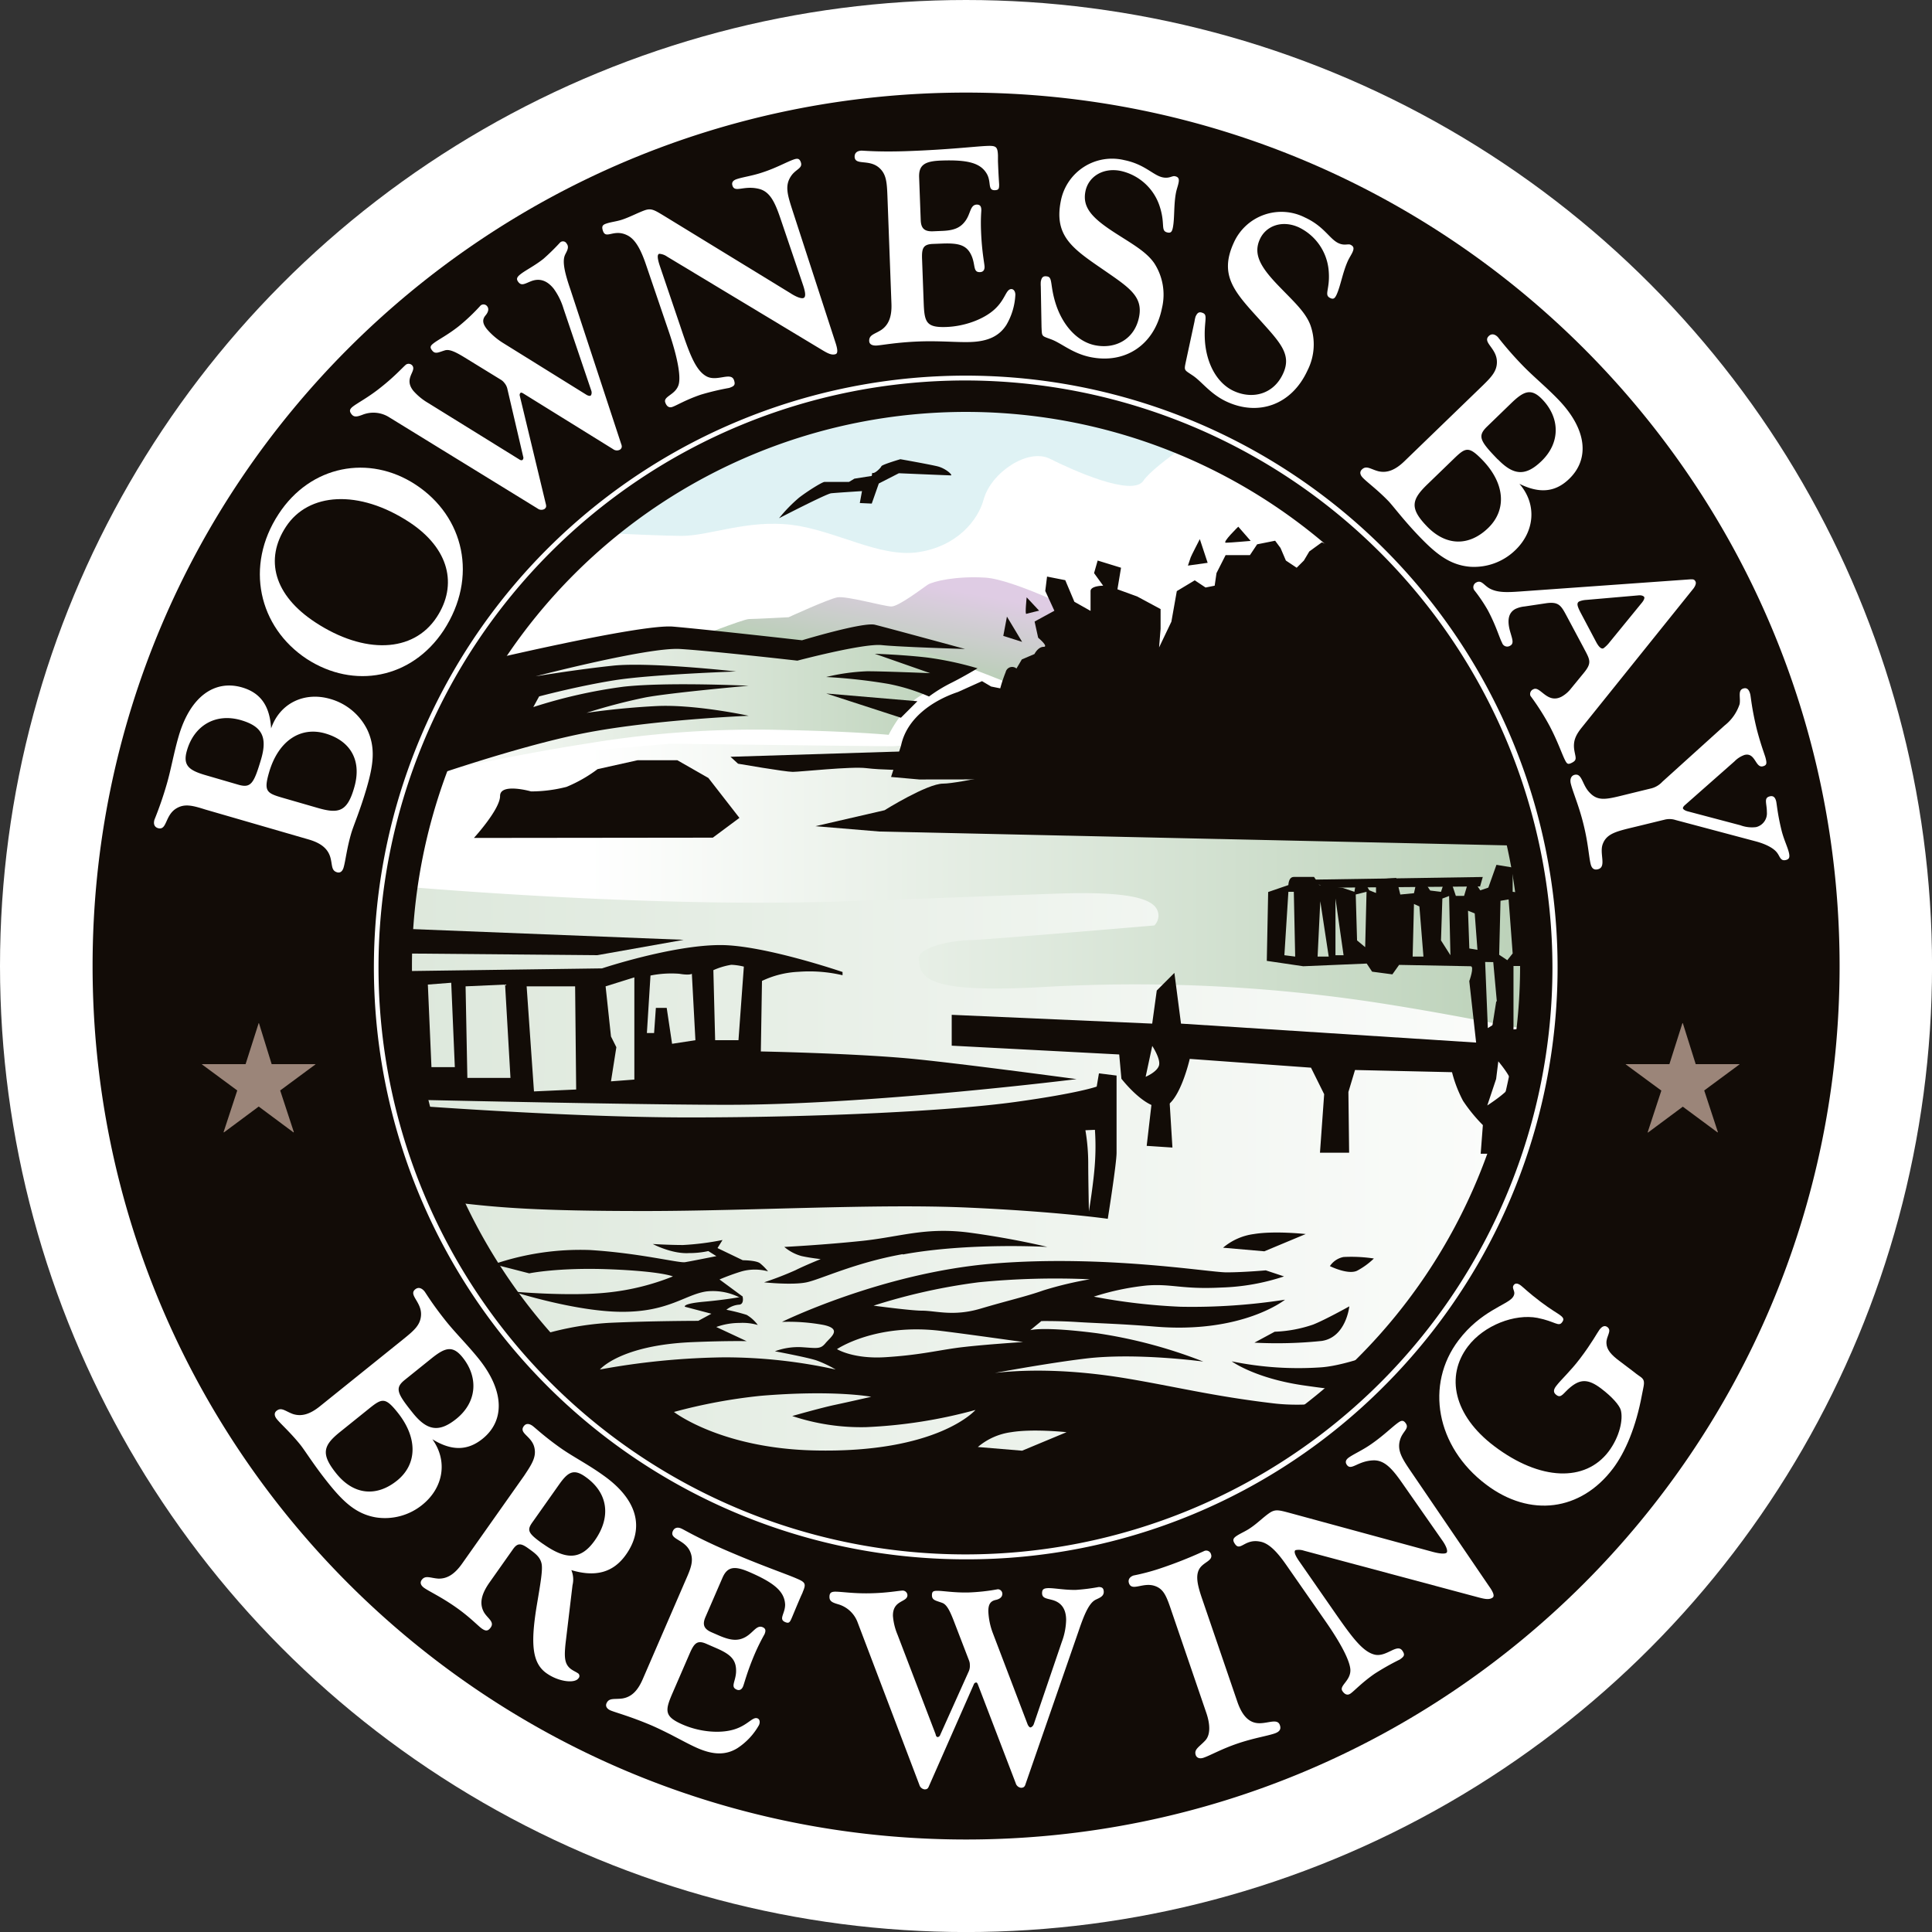 <svg xmlns="http://www.w3.org/2000/svg" xmlns:xlink="http://www.w3.org/1999/xlink" id="a3015ea4-2076-4b7a-a5aa-360be173f1ca" data-name="Layer 1" viewBox="0 0 424.01 424.01"><rect x="0" y="0" width="424.01" height="424.01" fill="#333333" stroke="none"/><defs><linearGradient id="a5fdb0a6-49a6-4e25-8082-39ae24839bc0" x1="367.35" y1="257.25" x2="-36.22" y2="255.54" gradientUnits="userSpaceOnUse"><stop offset="0" stop-color="#fff"></stop><stop offset="1" stop-color="#b8cfb5"></stop></linearGradient><linearGradient id="b8729f14-5a8d-4efb-841f-3eeb492ff907" x1="136.9" y1="196.69" x2="353.47" y2="196.69" xlink:href="#a5fdb0a6-49a6-4e25-8082-39ae24839bc0"></linearGradient><linearGradient id="bcd806bf-beea-4dcc-b8e4-26a2dbd7839b" x1="97.53" y1="161.6" x2="227.22" y2="161.6" xlink:href="#a5fdb0a6-49a6-4e25-8082-39ae24839bc0"></linearGradient><linearGradient id="bacf6bba-ce7a-49c1-b9e8-f2635e81c01f" x1="204.59" y1="134.92" x2="201.17" y2="153.46" gradientUnits="userSpaceOnUse"><stop offset="0" stop-color="#dfcce4"></stop><stop offset="1" stop-color="#b8cfb5"></stop></linearGradient><linearGradient id="efd30767-917f-4201-bc9d-1b313c267fb7" x1="338.61" y1="324.3" x2="-64.98" y2="322.59" xlink:href="#a5fdb0a6-49a6-4e25-8082-39ae24839bc0"></linearGradient></defs><circle cx="212.01" cy="212.01" r="212.01" style="fill:#fff"></circle><path d="M348.93,220A129.36,129.36,0,1,1,219.57,90.64,129.36,129.36,0,0,1,348.93,220Z" transform="translate(-7.68 -7.68)" style="fill:#fff"></path><path d="M220,68.59c-25.33,0-76,19.3-89.27,33.78s-15.68,21.71-8.44,21.71,28.95,1.21,35,1.21,14.47-3.62,24.13-2.42,19.29,7.24,27.74,6,13.13-6.91,14.4-11.57c1.61-5.91,9.73-11.35,14.55-8.93s18.1,8.44,20.51,4.82,15.68-12.06,15.68-12.06l4.82-15.68Z" transform="translate(-7.68 -7.68)" style="fill:#afdfe4;opacity:0.4"></path><path d="M91,181l48.46-3.23L208,181.25l67.16-11.56,36.07,4.3,25.85-1.07s24.26,59.5-1.8,109.47c-16.17,31-56.62,62.41-119.52,61.38C60.71,341.23,91,181,91,181Z" transform="translate(-7.68 -7.68)" style="opacity:0.7;fill:url(#a5fdb0a6-49a6-4e25-8082-39ae24839bc0)"></path><path d="M89.25,201.64s55.16,5.27,100.76,3.94c17.52-.52,37.14-1.36,50-1.79,12.49-.41,18.85.54,21,2.69a3,3,0,0,1,0,4.31S223.3,214,220.61,214s-11.61,1.19-11.3,4.31c.39,4,1.61,7.53,28.53,5.92A351.77,351.77,0,0,1,311.6,228c20.46,3.24,30.69,5.93,35.54,5.93s8.61-21.53,5.92-38.22-14-33.92-14-33.92-13.46,5.92-22.61,4.3-35.18-6.83-41.28-6.64-34.1,5-34.1,5-32.73,7-37.57,7-48.71-.55-48.71-.55l-58.34,5Z" transform="translate(-7.68 -7.68)" style="fill:url(#b8729f14-5a8d-4efb-841f-3eeb492ff907)"></path><path d="M97.53,178.43s21.28-4.83,38.83-7.54a224.35,224.35,0,0,1,43.26-3c15.25.3,23.09,1.06,23.09,1.06a29.47,29.47,0,0,1,5.62-7.62c3.21-2.82,18.89-8.86,18.89-8.86l-27.56-7.65-22.58,6.14-25.64-4.15-43.73,8.67-10.18,23" transform="translate(-7.68 -7.68)" style="fill:url(#bcd806bf-beea-4dcc-b8e4-26a2dbd7839b)"></path><path d="M245.6,142.56s-15.35-7.72-21.68-8.11-11.49.79-12.67,1.58-6.34,4.75-7.93,4.75-9.89-2.37-11.87-2-10.69,4.36-10.69,4.36-7.52.4-8.71.4-12.28,4.35-12.28,4.35l21.39,4s12.67-4,18.6-4,33.66,11.48,33.66,11.48Z" transform="translate(-7.68 -7.68)" style="fill:url(#bacf6bba-ce7a-49c1-b9e8-f2635e81c01f)"></path><path d="M150.94,280.7s3.55.22,6.65.22a60.35,60.35,0,0,0,8.66-1.1l-1.1,1.77,5.55,2.67s2.88,0,3.77.66a11.84,11.84,0,0,1,1.77,1.78,10.93,10.93,0,0,0-5.77,0,48.42,48.42,0,0,0-4.88,1.78l5.11,3.77-.6.23a13,13,0,0,0-7.35-1.38c-4.66.66-8.26,4.48-18.48,4.48s-24-4.44-24-4.44,12.22,1.11,20.65.22a52.84,52.84,0,0,0,14.44-3.55s-2.45-1.11-13.77-1.56-17.76.89-17.76.89l-7.78-2a58.62,58.62,0,0,1,21.1-3.12c10.88.67,19.53,2.89,20.87,2.67s6.88-1.33,6.88-1.33l-1.77-1.11a19.44,19.44,0,0,1-4.22.44C155.15,282.93,150.94,280.7,150.94,280.7Z" transform="translate(-7.68 -7.68)" style="fill:#120c07"></path><path d="M276.82,286.92c3.78,0,8.66-.44,8.66-.44l4,1.33a47.89,47.89,0,0,1-13.76,2.44c-8.67.45-10.89-.89-16.44-.44a56.83,56.83,0,0,0-11.54,2.44,130.35,130.35,0,0,0,19.09,2.22,133.1,133.1,0,0,0,22.87-1.55s-9.3,7.49-28.47,5.91c-7.61-.62-12.61-.73-17-1-4.23-.28-8-.22-8-.22l-2.44,2s2.66-.88,14.65.67a106.05,106.05,0,0,1,23.32,6.22s-14.66-2-25.76-.67-28,4.67-28,4.67,12.77-4.28,36.67-.34c11,1.83,19.17,3.94,32.57,5.52,13.24,1.56,28.23-3.85,28.23-3.85L311,318.45s-46.14,30.15-93,29.95c-65.83-.27-94.35-46.82-94.35-46.82A65,65,0,0,1,141.39,298c9.55-.44,19.54-.44,19.54-.44l2.88-1.56L158,294.47s-.67-.67,4.22-1.11,8.44-1.11,8.44-1.11.44,1.77-.89,1.77a5,5,0,0,0-2.67,1.11,40.83,40.83,0,0,1,4.44,1.12,8.22,8.22,0,0,1,2.45,2.22,12.11,12.11,0,0,0-4-.45,15.15,15.15,0,0,0-5.11.89l6.66,3.11s-4.11-.11-12,.22c-15.76.67-20.2,6-20.2,6a161.37,161.37,0,0,1,27.31-2.67,113.29,113.29,0,0,1,24.42,2.67,24.86,24.86,0,0,0-4.22-2c-2-.67-9.1-2-9.1-2a14.68,14.68,0,0,1,6-.89c3.33.22,4,.44,5.1-.89s3.78-3.1-.44-4a42.33,42.33,0,0,0-9.11-.67S201.24,287,225.61,285,273.05,286.92,276.82,286.92Zm-71-4c-10.63,1.91-18,5.53-21.13,6.19s-9.32,0-9.32,0a72.43,72.43,0,0,0,6.88-2.66c2.22-1.11,5.55-2.44,5.55-2.44s-2.22-.23-4.22-.67a9.87,9.87,0,0,1-3.77-2s8.66-.44,17.1-1.33,14-3.11,23.75-1.78,16.88,3.11,16.88,3.11S220.33,280.33,205.81,283Zm-14.47,20.84s3.55,2.23,10.66,1.78,10.66-1.33,15.32-2,14.88-1.33,14.88-1.33-12.25-1.74-18-2.44C199.78,298,191.34,303.79,191.34,303.79Zm8-9.54s8.22,1.11,10.66,1.11c3.11,0,6.88,1.33,12.88-.45s10-2.66,13.77-4a79.17,79.17,0,0,1,10.21-2.44,171.09,171.09,0,0,0-24.42.66A129.42,129.42,0,0,0,199.33,294.25ZM186.24,326c27.31.67,35.52-8.88,35.52-8.88a108.09,108.09,0,0,1-24,3.77,47.8,47.8,0,0,1-16.21-2.44s6.22-1.78,9.33-2.44,8-1.78,8-1.78-8-1.56-24.2-.22a118.65,118.65,0,0,0-19.09,3.55S165.81,325.5,186.24,326Z" transform="translate(-7.68 -7.68)" style="fill:#120c07"></path><path d="M278,306.45a72.48,72.48,0,0,0,19.69,1.31c6-.44,15.76-4.47,15.76-4.47L305.35,313s-2.87,0-11.82-1.31C283,310.12,278,306.45,278,306.45Z" transform="translate(-7.68 -7.68)" style="fill:#120c07"></path><path d="M303.81,294.38s-5.28,2.95-7.94,4a29.17,29.17,0,0,1-8.44,1.57l-4.45,2.4a95.26,95.26,0,0,0,14.79-.38C303.12,301.16,303.81,294.38,303.81,294.38Z" transform="translate(-7.68 -7.68)" style="fill:#120c07"></path><path d="M276.1,281.51a13.1,13.1,0,0,1,6.79-3c4.54-.75,11.35,0,11.35,0l-9.08,3.79Z" transform="translate(-7.68 -7.68)" style="fill:#120c07"></path><path d="M299.55,285.55a4.63,4.63,0,0,1,3-2,32.9,32.9,0,0,1,6.65.33,16.08,16.08,0,0,1-3.66,2.67C303.54,287.54,299.55,285.55,299.55,285.55Z" transform="translate(-7.68 -7.68)" style="fill:#120c07"></path><path d="M279.44,123.27s-3.63,3.52-2.72,3.52,5.44-.4,5.44-.4Z" transform="translate(-7.68 -7.68)" style="fill:#120c07"></path><path d="M271,126s-1.92,3.72-2,4-.61,1.81-.61,1.81l4.33-.61Z" transform="translate(-7.68 -7.68)" style="fill:#120c07"></path><path d="M233,138.78s-.4,3.72-.09,3.62,2.82-.7,2.82-.7Z" transform="translate(-7.68 -7.68)" style="fill:#120c07"></path><polygon points="220.99 135.33 220.19 139.56 224.32 140.87 220.99 135.33" style="fill:#120c07"></polygon><path d="M110.34,153.61s37.61-9.05,45.06-8.41,28.3,3,28.3,3,13.4-4.05,16-3.41,19.78,5.32,19.78,5.32-14.25-.43-18.29-.85-18.51,3.41-18.51,3.41-18.73-2.13-25.75-2.56-31.7,6-31.7,6,8.93-1.49,17-2.34,27,1.28,27,1.28-18.51.63-26.6,1.91S126,160.52,126,160.52l-1.28,2.34a111.72,111.72,0,0,1,19.79-4.47c9.57-1.07,27.45-.21,27.45-.21s-16.81,1.49-22.56,2.55a125.16,125.16,0,0,0-13,3.4s6.81-1.06,15.32-1.49S172,164.77,172,164.77s-21.07.85-36.18,3.83-36.17,10.45-36.17,10.45,3.37-11.68,5.78-15.9C107.75,159.1,110.34,153.61,110.34,153.61Z" transform="translate(-7.68 -7.68)" style="fill:#120c07"></path><path d="M199.66,151.16s6.38.21,11.7.85a72.16,72.16,0,0,1,10.85,2.34s-2.77,1.7-5.74,3.19a32.38,32.38,0,0,0-4.9,3,42.87,42.87,0,0,0-8.93-2.77A120.27,120.27,0,0,0,189,156.26,45.41,45.41,0,0,1,198,155c3.84,0,13.83.42,13.83.42Z" transform="translate(-7.68 -7.68)" style="fill:#120c07"></path><polygon points="181.34 152.2 201.34 153.9 197.72 157.52 181.34 152.2" style="fill:#120c07"></polygon><path d="M164.12,191.52l5.84-4.34-6.81-8.76-6.81-3.89h-8.76l-8.75,1.95a31.15,31.15,0,0,1-6.81,3.89,31.37,31.37,0,0,1-7.78,1s-6.81-1.94-6.81,1-5.74,9.21-5.74,9.21Z" transform="translate(-7.68 -7.68)" style="fill:#120c07"></path><path d="M397.91,176.11l-30.35,3.5S344.22,175,340.72,175h-28l-31.52,3.5H262.51l-29.19-2.34s-15.17,3.5-18.67,3.5-12.84,5.84-12.84,5.84L186.64,189l14,1.17,199,4.4Z" transform="translate(-7.68 -7.68)" style="fill:#120c07"></path><path d="M318.63,130.26c2.07,2,5.85,3.79,8.42,5.83,4.93,3.91,8.67,8.3,10.4,14.43,1.9,6.68,5.4,16.47,1.89,23.34l-3.57,4.72-126.32.17-6.21-.55,2.19-6.89c1.27-6.07,7-9.92,12.49-11.76l5.28-2.38,2,1.18,2,.4a31.69,31.69,0,0,1,1.19-3.56,1.46,1.46,0,0,1,2.37-.79l1.18-2,2.77-1.18s.78-1.58,2-1.58-1.19-2-1.19-2l-.78-3.55,4.34-2.37-2-4.34.39-3.16,4,.79,2,4.74,3.55,2v-4.34c0-1.19,2.77-1.19,2.77-1.19l-2-2.76.79-2.76,5.13,1.58-.79,4.73,4.34,1.58,5.13,2.76v4.35l-.33,4.07,2.7-5.65,1.19-6.71,3.94-2.37,2.37,1.58,2-.4.4-2.76,2-3.95H282l1.58-2.37,3.95-.79,1.18,1.59,1.18,2.76,2.37,1.58,1.58-1.58,1.19-2,2.76-2L301,128a4.47,4.47,0,0,0,1.58-2,9.94,9.94,0,0,1,2-2.76l3.94.39,3.16.4a12.38,12.38,0,0,0,2,2.76l1.18,1.19,1.19,1.18,2.65,1.12" transform="translate(-7.68 -7.68)" style="fill:#120c07"></path><path d="M168,173.77l39.72-1.24-1.24,4.14s-5.38,0-8.69-.41-14.48.82-16.13.82-12-1.79-12-1.79Z" transform="translate(-7.68 -7.68)" style="fill:#120c07"></path><path d="M199,112.13l-3.81.6-1.18.71h-5.36c-.48,0-3.57,1.9-5.59,3.45a33,33,0,0,0-4.4,4.52s10.35-5.35,11.42-5.47,6.78-.48,6.78-.48l-.48,2.62,2.62.12,1.55-4.41,4.4-2.25s10.94.47,11.42.47-1.07-1.54-3-2-8.09-1.55-8.09-1.55-4.05,1.19-4.17,1.55-1.55,1.78-2,1.43" transform="translate(-7.68 -7.68)" style="fill:#120c07"></path><path d="M378.11,246.38l1,21.28-6.29,2.42-6.29-1.45-1-23.22H343.77l-1.45,4.84-1.94,2.9.48,7.74h-8.22l.48-6.29a35,35,0,0,1-4.35-5.32,28.38,28.38,0,0,1-2.42-6.29l-21.29-.48-1.45,4.83.16,13.32h-6.4l.92-12.84L295.4,242l-26.61-1.93s-2.42,10.64-6.29,10.64-8.71-6.29-8.71-6.29l-.48-5.32-36.76-1.93v-6.77l44,1.93,1-7.26,3.87-3.87,1.45,11.13,67.72,4.35,1.46-9.19,3.38-1.94V236.7L380.77,238m-121.66,6s2.42-1,2.91-2.42-1.46-4.35-1.46-4.35Zm76.92.48-1.94,5.81s5.32-3.39,5.32-4.84-2.9-4.84-2.9-4.84Z" transform="translate(-7.68 -7.68)" style="fill:#120c07"></path><polygon points="287.51 193.06 325.42 192.47 324.83 194.54 290.77 194.83 287.51 193.06" style="fill:#120c07"></polygon><path d="M290.44,201.92s0-1.78,1.19-1.78h4.44l1.19,1.78,5,.59,2.67.89.3-1.78L307,201l1.19,2.07,1.48.59v-3l4.44-.3L315,204l3-.29.59-2.66,1.79.29,1.18,1.78,2.37.29.59-1.78h1.78l.89,2.67H329l.89-3h1.47l1.19,1.78,1.77-.6,1.78-5,3.56.59v5.33l2.37.3.59-2.66,1.49-.6.88,3.26h3.26l.59-3,2.08.3.59,2.36,2.37.3.89-3h2.37l1.18,2.66h8.88l2.37,37.91L331.92,239l-1.78-16s1.18-3.26.3-3.26-15.7-.3-15.7-.3l-1.48,2.08-4.45-.59-1.18-1.78-13.93.59-8-1.18.3-15.11Zm0,1.48-.88,13.92,2.37.3-.3-14.22Zm7,2.07-.59,12.15h2.44Zm3.33-.59v12.44h1.78Zm4.45-.89.29,10.08,1.78,1.48.3-12.15ZM318,206.07l-.29,11.55h2.37l-.89-11Zm6.23-1.19-.3,9.19,2.07,3.25-.29-13Zm5.63,2.67.29,8.29,1.78.3-.6-8Zm7.13-2.18-.29,11.85,1.78,1.19,1.18-1.48-.89-11.86Zm-3.37,13.43.59,14.51,2.37-1.48-1.18-13Zm6.22.88v13.93l3-.3-1.18-13.63Z" transform="translate(-7.68 -7.68)" style="fill:#120c07"></path><path d="M252.73,243.73v16.93c0,2.42-1.93,14.51-1.93,14.51s-10.84-1.57-30.62-2.46c-20.11-.91-47.82.75-71.16.75s-32-.75-41.42-1.88c-7.2-.87-10.54-1.51-10.54-1.51l-6.4-20.33s39.21,3.18,68.23,3.18,57.56-1.45,71.59-3.39,17.89-3.38,17.89-3.38l.49-2.9Zm-6.84,12a43.54,43.54,0,0,1,.62,7.36c0,3.26.15,10.45.15,10.45s1.06-6.43,1.32-10.61a54.12,54.12,0,0,0,0-7.29Z" transform="translate(-7.68 -7.68)" style="fill:#120c07"></path><path d="M96.18,220.81l43.62-.6s15.37-5.12,26-5.12c9.53,0,26.79,5.91,26.79,5.91l0,.71a31.76,31.76,0,0,0-9.68-.75,20.75,20.75,0,0,0-8,2l-.25,15.48s19.21.37,32,1.5c10.23.91,37.29,4.57,37.29,4.57s-43.77,5.48-75,5.63c-17.34.09-69.13-1.07-69.13-1.07Zm6.19,21.07h5.13l-.79-18.52-5.13.4Zm7.49-17.73.39,20.09h9.46l-1.18-20.48Zm13.4,0,1.61,23.06,9.26-.42-.23-22.64Zm17.33,0,1.18,11,1.18,2.36L141.77,245l5.13-.39V222.18Zm9.85-2.37-.79,12.62h1.58l.39-5.52H154l1.18,7.88,5.12-.79-.78-14.58s-.4.39-2.76,0A23.08,23.08,0,0,0,150.44,221.78Zm13.8-1.18.39,15.37h5.12l1.18-16.15a13.83,13.83,0,0,0-2.75-.4A15.87,15.87,0,0,0,164.24,220.6Z" transform="translate(-7.68 -7.68)" style="fill:#120c07"></path><polygon points="83.07 209.21 131.09 209.63 150.05 206.26 86.02 203.73 83.07 209.21" style="fill:#120c07"></polygon><polygon points="252.77 241.88 251.66 251.48 257.31 251.85 256.56 239.72 252.77 241.88" style="fill:#120c07"></polygon><path d="M368.8,247.28l-.8,4.44,4,2.82s4-2.82,3.22-4-3.22-2-3.22-2Z" transform="translate(-7.68 -7.68)" style="fill:#fff"></path><polygon points="342.6 199.28 344.08 207.28 346.75 206.98 347.05 199.57 342.6 199.28" style="fill:#fff"></polygon><polygon points="339.26 212.6 340.15 225.63 342.82 225.34 341.93 212.31 339.26 212.6" style="fill:#fff"></polygon><path d="M222.29,325.25a14.14,14.14,0,0,1,7.3-3.25c4.86-.8,12.16,0,12.16,0L232,326.06Z" transform="translate(-7.68 -7.68)" style="fill:url(#efd30767-917f-4201-bc9d-1b313c267fb7)"></path><path d="M343.77,219.68A124.08,124.08,0,1,1,219.69,95.6,124.09,124.09,0,0,1,343.77,219.68ZM219.69,52.18A167.51,167.51,0,1,0,387.2,219.68,167.5,167.5,0,0,0,219.69,52.18Z" transform="translate(-7.68 -7.68)" style="fill:#fff"></path><path d="M341.29,219.68a121.6,121.6,0,1,1-121.6-121.6A121.6,121.6,0,0,1,341.29,219.68ZM219.69,28C113.81,28,28,113.81,28,219.68s85.83,191.71,191.71,191.71,191.7-85.83,191.7-191.71S325.57,28,219.69,28Z" transform="translate(-7.68 -7.68)" style="fill:#120c07"></path><path d="M219.57,349.9a129.89,129.89,0,1,1,91.86-38A129.09,129.09,0,0,1,219.57,349.9Zm0-258.72A128.82,128.82,0,1,0,348.39,220,129,129,0,0,0,219.57,91.18Z" transform="translate(-7.68 -7.68)" style="fill:#fff"></path><path d="M67.3,241.22h9.61v.06L69.17,247l3,9.14-.07.07-7.64-5.68-7.64,5.68-.07-.07,3-9.14L52,241.28v-.06h9.58l2.87-9h.06Z" transform="translate(-7.68 -7.68)" style="fill:#9b8579"></path><path d="M379.83,241.22h9.61v.06L381.7,247l3,9.14-.07.07L377,250.56l-7.64,5.68-.07-.07,3-9.14-7.81-5.75v-.06h9.58l2.86-9H377Z" transform="translate(-7.68 -7.68)" style="fill:#9b8579"></path><path d="M46.36,185.11c-2.51,1.54-2,4.88-4,4.32-.75-.22-1.07-.87-.78-1.86a79.44,79.44,0,0,0,2.7-7.81c.93-3.19,1.53-6.78,2.59-10.43,2.56-8.86,7.95-12.51,13.92-10.79,4.11,1.2,6.1,4.09,6.39,9,1.91-5.54,7.31-8.12,13-6.46a13,13,0,0,1,8.1,6.74c1.87,3.94,1.33,7.74-.09,12.66-1.48,5.1-2.93,8.38-3.42,10.06-1,3.42-1.26,6.1-1.67,7.49-.26.93-.8,1.28-1.44,1.09-1.33-.38-1-1.62-1.49-3.32-.57-1.92-2.11-3.12-4.77-3.89l-22.71-6.58C49.94,184.46,48.19,184,46.36,185.11ZM65,174.24c1.39-4.81.19-7.16-4.44-8.51-5.68-1.64-10.3,1.29-11.84,6.62-1,3.36.48,4.41,4.13,5.47L60,179.9C62.77,180.7,63.4,179.63,65,174.24ZM77.43,185c4.63,1.34,6.48.81,8-4.52,1.73-6-.92-10.25-6.36-11.83s-10.32,1.6-12.34,8.55c-1.19,4.11-.56,4.54,2.91,5.55Z" transform="translate(-7.68 -7.68)" style="fill:#fff"></path><path d="M68.83,120.49c7-10.73,19.87-13.13,30.06-6.45,10.68,7,13.76,20.35,6.15,32-7,10.58-19.67,13-30.06,6.24C64.44,145.31,61.35,131.89,68.83,120.49Zm34.7,22.63c4.63-7.06,2.75-15.07-6-20.83-11.09-7.27-22.17-6.54-27.1,1-4.67,7.11-2.69,15,6.49,21C87.58,151.27,98.37,151,103.53,143.12Z" transform="translate(-7.68 -7.68)" style="fill:#fff"></path><path d="M122.37,108.61a.68.68,0,0,0,.13-.71l-3.5-15a3.07,3.07,0,0,0-.63-1.19,2.78,2.78,0,0,0-.78-.7l-7.88-4.84c-2.08-1.28-3.43-1.91-4.41-1.59-1.42.43-2.12.9-2.79,0-.53-.66-.4-1,.31-1.55,1-.79,3.09-1.82,5.55-3.76a43.24,43.24,0,0,0,4.79-4.55,1,1,0,0,1,1.44.18c.41.52.29,1.23-.36,2-.75.9-.68,1.77.29,3a15.36,15.36,0,0,0,3.7,3.14l18.2,11.31c.4.22.74.26.88.15s.33-.57.13-1.11l-6.07-17.93a14.63,14.63,0,0,0-2.14-4.38c-1.46-1.85-3.11-2.39-4.95-1.7-1.35.52-2.11,1.12-2.82.22-.52-.66-.39-1.08.47-1.75,1.13-.89,3-1.78,5-3.35a48.08,48.08,0,0,0,3.6-3.52.91.91,0,0,1,1.52.18c.71.9-.18,1.91-.44,2.65-.51,1.4,0,3.74,1.23,7.32L144,105.09c.23.58.19.92-.23,1.26a1.39,1.39,0,0,1-1.54-.1L122.47,94c-.28-.16-.45-.18-.54-.11a.63.63,0,0,0-.17.67l5.67,23.56c.14.57.23.88-.24,1.26a1.37,1.37,0,0,1-1.53-.1l-32.53-20a6.47,6.47,0,0,0-5.9-.57c-1.12.42-1.83.6-2.39-.11s-.43-1.13.28-1.69c1.09-.85,3.38-2,6.13-4.21,3.12-2.46,4.81-4.41,5.53-5a1.05,1.05,0,0,1,1.39.2c1,1.28-2,2.78.24,5.57a13.28,13.28,0,0,0,3.25,2.66l19.91,12.33C121.89,108.69,122.18,108.76,122.37,108.61Z" transform="translate(-7.68 -7.68)" style="fill:#fff"></path><path d="M149.46,65.78c-1.18-3.49-2.41-5.62-4.09-6.45-3-1.52-4.71,1-5.37-1-.33-1-.06-1.31.74-1.58,1-.35,2.27-.46,3.52-.88,1.71-.58,3.27-1.43,4.81-2s2.2-.11,4.36,1.19l27.65,16.92c1.53,1,2.52,1.25,2.92,1.11.57-.19.49-1.19-.13-3l-4.94-14.56c-1.19-3.49-2.28-5.79-4.65-6.39-3.34-.84-5.3.91-5.84-.69-.23-.68.05-1.16.91-1.45,1.37-.47,3.39-.71,5.67-1.48,3.08-1,5.38-2.34,6.93-2.86.8-.27,1.22-.16,1.49.64.46,1.37-1.16,1.47-2.2,3.1-1.3,2-.78,3.89.29,7.22L191,82.75c.54,1.6.59,2.48.07,2.65-1.08.37-2.19-.46-4.11-1.6L154.09,64a3.33,3.33,0,0,0-1.74-.62c-.46.15-.41,1,.13,2.63L157,79.33c2,6,3.37,9.75,5.84,11,2.29,1.13,5.29-1.1,5.93.79.37,1.08,0,1.33-1.07,1.7a56.74,56.74,0,0,0-6.19,1.47c-3.31,1.12-5.31,2.37-6.28,2.7-.74.25-1.26-.15-1.55-1-.45-1.32,2.13-1.62,2.88-3.72.6-1.6,0-5.72-2.22-12.17Z" transform="translate(-7.68 -7.68)" style="fill:#fff"></path><path d="M200.58,44.46c-2.25-1.91-5.27-.4-5.34-2.39,0-.79.49-1.29,1.52-1.33.54,0,4,.34,10.44.09,8.74-.32,14.38-1,17-1.12,2.05-.08,2.42.09,2.5,2.08,0,.12,0,.54,0,1.26.11,3,.24,4.7.26,5.12,0,.91-.08,1.21-.92,1.25-1.63.06-.79-1.66-1.7-3.44-1.36-2.54-4.23-3.28-10.19-3.06-3.56.14-4.85,1-4.75,3.68l.35,9.4c.07,1.81.82,2.51,2.69,2.44l1.92-.08c2.6-.09,4.08-.63,5.23-2.25s1-3.47,2.46-3.53c.73,0,1,.39,1,1.23,0,.36-.17,1.82-.06,4.59.17,4.52.75,7.09.77,7.82s-.32,1.16-1,1.18c-1.51.06-1-1.41-1.76-3.37-1-2.5-2.7-3-6.2-2.91l-2.35.09c-2.23.08-2.5,1-2.4,3.47l.35,9.4c.16,4.28.51,5.53,5,5.36,4-.15,8.2-1.69,10.59-3.9s2.43-4.37,3.64-4.42c.48,0,.86.45.89,1.18A14.39,14.39,0,0,1,228.54,79c-1.59,2.48-4.08,3.6-7.82,3.74-2.89.11-6.71-.29-11.29-.12-5.12.19-8.36.86-9.5.9-1,0-1.46-.37-1.49-1-.05-1.39,1.22-1.49,2.69-2.46,1.64-1.14,2.3-3,2.19-5.75l-.88-23.62C202.32,47.66,202.2,45.85,200.58,44.46Z" transform="translate(-7.68 -7.68)" style="fill:#fff"></path><path d="M236.1,70.59a7.84,7.84,0,0,1,0-1.11c.18-.89.46-1.32,1.46-1.12,1.18.24.53,2,1.85,6.09,1.6,4.88,4.86,8.24,8.58,9,4.49.91,8.69-1.32,9.67-6.17.93-4.61-2.25-6.54-8-10.52-6.6-4.53-10.71-7.33-9.16-15a11.45,11.45,0,0,1,13.92-8.94c4.55.92,6.34,3.37,8.46,3.79,1.42.29,2.05-.38,2.64-.26.83.16,1,.62.8,1.51-.13.65-.38,1.28-.53,2-.55,2.72-.29,5.72-.71,7.79-.18.88-.43,1.2-1.14,1.06-1.71-.35-.36-1.86-1.89-6.16a11.62,11.62,0,0,0-8.42-7.36c-3.9-.79-7.09,1.28-7.73,4.47-.74,3.66,1.61,6,6.74,9.29,3.65,2.34,6.63,4,8.35,6.48a12.67,12.67,0,0,1,1.7,9.88c-1.65,8.16-8.14,12.26-15.64,10.75-4-.8-6.4-3.07-8.69-3.91-2.11-.79-2-.53-2.1-2.7Z" transform="translate(-7.68 -7.68)" style="fill:#fff"></path><path d="M269.83,78.25a7.54,7.54,0,0,1,.24-1.09c.38-.82.74-1.18,1.67-.76,1.1.51.07,2,.4,6.36.44,5.11,2.84,9.13,6.29,10.72,4.16,1.92,8.77.71,10.83-3.78,2-4.28-.68-6.89-5.33-12.08-5.38-5.92-8.74-9.59-5.46-16.71a11.44,11.44,0,0,1,15.6-5.5c4.22,1.94,5.39,4.73,7.37,5.64,1.31.6,2.08.09,2.62.34.77.36.81.84.44,1.66-.28.6-.67,1.16-1,1.87-1.15,2.52-1.6,5.5-2.48,7.42-.38.82-.69,1.07-1.35.77-1.59-.73.07-1.89-.43-6.43a11.62,11.62,0,0,0-6.5-9.1c-3.62-1.66-7.19-.38-8.55,2.58-1.56,3.39.18,6.25,4.42,10.59,3,3.11,5.55,5.4,6.64,8.23a12.59,12.59,0,0,1-.62,10c-3.47,7.56-10.73,10.07-17.69,6.87-3.67-1.69-5.51-4.46-7.56-5.8-1.87-1.26-1.86-1-1.42-3.11Z" transform="translate(-7.68 -7.68)" style="fill:#fff"></path><path d="M336.2,87c-.08-2.94-3.21-4.19-1.78-5.57.56-.55,1.29-.49,2,.24a77,77,0,0,0,5.44,6.23c2.31,2.39,5.13,4.69,7.77,7.42,6.42,6.63,6.91,13.12,2.45,17.44-3.08,3-6.58,3.26-10.94,1.1,3.85,4.42,3.41,10.38-.87,14.53a13,13,0,0,1-9.87,3.68c-4.35-.33-7.38-2.68-10.95-6.36s-5.81-6.71-7-8c-2.47-2.56-4.67-4.13-5.67-5.17-.67-.69-.71-1.33-.23-1.8,1-1,1.92-.09,3.62.36,1.95.46,3.76-.28,5.75-2.21l17-16.44C335,90.43,336.26,89.12,336.2,87ZM320.92,114c-3.46,3.35-3.92,5.22-.06,9.21,4.32,4.46,9.35,4.29,13.43.34s3.74-9.74-1.29-14.94c-3-3.08-3.67-2.75-6.27-.23Zm15.49-5.51c3.48,3.6,6.12,3.73,9.59.37,4.24-4.11,4-9.57.13-13.56-2.43-2.51-4.06-1.77-6.79.87l-5.37,5.2C331.89,103.43,332.51,104.5,336.41,108.53Z" transform="translate(-7.68 -7.68)" style="fill:#fff"></path><path d="M378.59,134.83c.59,0,.91-.08,1.19.46.2.37,0,.94-.42,1.52l-24.48,30.47c-1.36,1.68-2,3-1.7,5,.28,1.69.67,2.16-.45,2.76-.9.48-1.12.33-1.52-.42-.73-1.38-1.62-4.19-3.52-7.76a54.08,54.08,0,0,0-4.13-6.47,1.13,1.13,0,0,1,.66-1.45c1.49-.79,3,3.32,6.2,1.62a6.77,6.77,0,0,0,2.05-1.78l2.78-3.39c1.7-2.07,1.46-2.76.33-4.89-.09-.16-.2-.37-.31-.59L351.58,143c-1.28-2.4-1.76-3.3-4.5-2.94l-4.81.72a6.16,6.16,0,0,0-2,.54c-1.59.85-1.9,2.59-1.07,5.29.41,1.42.76,2.33-.09,2.78a1.18,1.18,0,0,1-1.77-.63c-.6-1.12-1.31-3.74-3.13-7.15a34.8,34.8,0,0,0-2.95-4.37,1.15,1.15,0,0,1,.44-1.74c1.12-.59,1.64.63,2.9,1.33,1.72.93,3.74.87,6.71.66ZM358,148.61c.63,1.17,1.18,1.56,1.6,1.34a7,7,0,0,0,1.34-1.33l7-8.57c.55-.64.7-1.13.59-1.34s-.58-.44-1.22-.37l-11.5,1a4.88,4.88,0,0,0-1.53.33c-.69.37-.43,1.12.48,2.82Z" transform="translate(-7.68 -7.68)" style="fill:#fff"></path><path d="M369.84,180.76a5,5,0,0,0,2.68-1.52l13.63-12.32a9.88,9.88,0,0,0,3.32-4.71c.26-1.49-.5-3.11.9-3.45.77-.19,1.2.33,1.44,1.33.13.52.32,3.08,1.4,7.54,1,3.86,1.88,5.93,2,6.58.24,1,.22,1.43-.65,1.65-1.65.4-1.62-3.09-4-2.5a5.65,5.65,0,0,0-2.2,1.4l-10.88,9.6c-.31.26-.49.56-.45.73s.37.47,1,.64l11.61,3.07a7.28,7.28,0,0,0,3.45.4,3.11,3.11,0,0,0,2.36-3.3c0-1.94-.75-3.11.65-3.45.71-.17,1.16.15,1.39,1.09.15.64.3,2.78,1.16,6.3.48,2,1.32,3.65,1.63,4.94.24,1,.11,1.46-.65,1.64-1.17.29-1.28-.68-1.85-1.47-.67-1-2.27-1.93-4.66-2.59l-17.66-4.7a4.39,4.39,0,0,0-2.56-.06l-.35.08-5.16,1.26-1.87.45c-3.46.84-5.3,1.42-6.09,3.53s.92,5.05-1.08,5.54c-.82.2-1.34-.17-1.58-1.17-.38-1.52-.53-4.46-1.49-8.39-1-4.22-2.39-7.3-2.86-9.23-.26-1.06.13-1.77.83-1.94,1.64-.4,1.64,2.14,3.22,3.81,1.7,1.88,3.38,1.66,6.72.85l2.52-.62Z" transform="translate(-7.68 -7.68)" style="fill:#fff"></path><path d="M100.08,296.35c.19-2.94-2.82-4.47-1.26-5.71.61-.49,1.32-.37,2,.42.31.38,1.68,2.76,4.85,6.71,2.08,2.58,4.68,5.14,7.06,8.1,5.78,7.19,5.68,13.7.84,17.59-3.34,2.68-6.85,2.64-11,.09,3.43,4.75,2.44,10.65-2.21,14.39a13,13,0,0,1-10.16,2.76c-4.3-.73-7.1-3.35-10.32-7.34s-5.18-7.21-6.27-8.58c-2.23-2.77-4.27-4.53-5.18-5.66-.6-.75-.58-1.39-.06-1.81,1.08-.87,1.92.08,3.57.69,1.91.63,3.77.06,5.93-1.67l18.42-14.82C98.57,299.66,99.94,298.48,100.08,296.35ZM82.39,321.88c-3.76,3-4.39,4.84-.91,9.17,3.89,4.84,8.92,5.13,13.34,1.57s4.62-9.36.08-15c-2.68-3.34-3.4-3.07-6.22-.8Zm15.92-4.06c3.14,3.9,5.76,4.27,9.52,1.25,4.6-3.71,4.85-9.17,1.37-13.49-2.19-2.73-3.88-2.14-6.84.24l-5.83,4.69C94.27,312.32,94.8,313.45,98.31,317.82Z" transform="translate(-7.68 -7.68)" style="fill:#fff"></path><path d="M125,325.58c-.46-2.69-3.51-3.29-2.39-4.87.45-.64,1.13-.67,1.92-.12.64.46,2.57,2.33,6.16,4.87,2.71,1.91,6.08,3.62,9.38,6,7.49,5.28,9.14,11.53,5,17.4-2.78,3.94-6.66,5-12,3.41a5.26,5.26,0,0,1,.26,3.29l-1.52,12.72c-.33,3.09-.27,4.68,1.25,5.76.55.38,1.06.59,1.35.8a.72.72,0,0,1,.21,1.18c-.84,1.18-4.37.75-7-1.12-3.21-2.26-3.48-6.59-2.16-14.73.83-4.95,1.38-8,1.07-9.36-.35-1.5-1.43-2.26-3-3.38s-2.31-1.11-3.28.27l-5.11,7.24c-1.81,2.56-2.28,4.59-1.31,6.46.76,1.43,2.45,2.17,1.55,3.45-.59.84-1.11.84-1.95.25s-2.59-2.49-5.6-4.61c-3.3-2.33-6-3.56-7.06-4.32-.79-.56-.94-1.18-.56-1.72.8-1.13,1.87-.45,3.62-.32,2,.08,3.64-1,5.24-3.25l13.63-19.31C124.34,329.11,125.37,327.54,125,325.58Zm1.84,20.92c4.88,3.44,8.22,3.73,11.38-.75,3.65-5.18,2.91-10.5-2.12-14-2.61-1.85-3.87-.89-5.78,1.82l-5.6,7.93C123.31,343.43,123.28,344,126.82,346.5Z" transform="translate(-7.68 -7.68)" style="fill:#fff"></path><path d="M159.13,348.18c-1.2-2.69-4.58-2.64-3.79-4.46.32-.72,1-1,1.95-.54.49.21,3.46,2,9.38,4.59,8,3.47,13.41,5.28,15.84,6.34,1.89.81,2.15,1.12,1.35,2.95,0,.11-.21.49-.5,1.16-1.17,2.71-1.81,4.34-2,4.73-.36.82-.59,1.05-1.37.72-1.49-.65,0-1.84,0-3.83-.13-2.89-2.4-4.79-7.88-7.16-3.26-1.41-4.81-1.17-5.87,1.27l-3.74,8.63c-.71,1.66-.34,2.61,1.38,3.35l1.77.77c2.38,1,4,1.19,5.68.23s2.42-2.7,3.74-2.13c.67.29.72.78.39,1.55a45.08,45.08,0,0,0-2.05,4.11c-1.79,4.15-2.38,6.72-2.67,7.38s-.79.91-1.39.65c-1.39-.6-.26-1.69-.13-3.8.12-2.71-1.13-3.91-4.34-5.3l-2.16-.94c-2-.88-2.68-.17-3.67,2.1l-3.74,8.63c-1.7,3.92-1.92,5.21,2.23,7,3.7,1.61,8.13,2,11.23,1.06s4.08-2.9,5.19-2.42c.44.19.58.78.3,1.44a14.52,14.52,0,0,1-4.77,5.1c-2.51,1.54-5.24,1.48-8.67,0-2.66-1.15-5.93-3.16-10.13-5-4.71-2-7.91-2.83-9-3.29-.89-.38-1.16-1-.9-1.57.55-1.27,1.74-.82,3.48-1.06,2-.32,3.37-1.69,4.47-4.24l9.39-21.68C159.33,351.82,160,350.13,159.13,348.18Z" transform="translate(-7.68 -7.68)" style="fill:#fff"></path><path d="M213.49,388.91a.7.7,0,0,0,.54-.49l6.29-14a3,3,0,0,0,.21-1.34,2.58,2.58,0,0,0-.19-1L217,363.4c-.88-2.27-1.56-3.59-2.53-3.94-1.4-.52-2.24-.56-2.26-1.65,0-.84.28-1,1.19-1,1.26,0,3.56.42,6.7.37a44.27,44.27,0,0,0,6.56-.71,1,1,0,0,1,1,1c0,.67-.52,1.16-1.49,1.35-1.14.26-1.61,1-1.58,2.56a15.22,15.22,0,0,0,1,4.75l7.62,20c.19.42.43.66.61.66s.6-.25.77-.8L240.72,368a14.61,14.61,0,0,0,.94-4.78c0-2.36-1-3.79-2.9-4.36-1.4-.4-2.36-.38-2.38-1.53,0-.84.35-1.09,1.43-1.11,1.45,0,3.51.43,6,.39a43.12,43.12,0,0,0,5-.63c.79,0,1.09.29,1.11,1.07,0,1.15-1.31,1.41-2,1.84-1.26.81-2.25,3-3.46,6.57l-11.69,33.72c-.17.6-.41.85-1,.86a1.38,1.38,0,0,1-1.17-1l-8.31-21.69c-.12-.3-.24-.42-.37-.42a.6.6,0,0,0-.53.43l-9.77,22.17c-.23.55-.35.85-1,.86a1.38,1.38,0,0,1-1.17-1L195.9,363.74a6.46,6.46,0,0,0-4.35-4c-1.15-.34-1.81-.63-1.83-1.53S190.06,357,191,357c1.38,0,3.92.42,7.42.36,4-.06,6.5-.59,7.41-.6a1.05,1.05,0,0,1,1,1c0,1.63-3.24,1-3.18,4.57a13.19,13.19,0,0,0,1,4.09l8.37,21.87C213.07,388.67,213.25,388.91,213.49,388.91Z" transform="translate(-7.68 -7.68)" style="fill:#fff"></path><path d="M261.14,355.75c-2.6-.9-5.05,1.27-5.69-.61-.23-.68.05-1.35,1-1.69a48.32,48.32,0,0,0,5.67-1.49,96.31,96.31,0,0,0,9.77-3.85,1.09,1.09,0,0,1,1.57.68c.51,1.48-1.84,1.71-2.66,3.39-.72,1.46-.3,3.42.63,6.16l7.79,22.77c1.09,3.19,2.64,4.76,4.87,4.76,2.05,0,4-1.09,4.49.45.31.91-.14,1.45-1.17,1.8-1.71.58-4.57,1-8.11,2.2s-6,2.62-7.47,3.12c-.91.31-1.52,0-1.72-.56-.45-1.31.79-1.8,2.13-3.27,1-1.12,1.14-3.2.19-6l-7.65-22.37C263.69,358,263.09,356.42,261.14,355.75Z" transform="translate(-7.68 -7.68)" style="fill:#fff"></path><path d="M289.88,351c-2.1-3-3.88-4.71-5.72-5-3.31-.63-4.26,2.23-5.43.55-.59-.84-.43-1.24.26-1.73.89-.62,2.06-1.06,3.14-1.82,1.49-1,2.75-2.29,4.08-3.22s2.08-.71,4.52-.06L322,348.23c1.74.48,2.77.49,3.12.25s.14-1.28-1-2.86l-8.8-12.6c-2.1-3-3.8-4.92-6.24-4.84-3.45.13-4.84,2.35-5.8,1-.42-.59-.28-1.13.46-1.65,1.19-.82,3.06-1.62,5-3,2.67-1.86,4.52-3.74,5.85-4.67.7-.49,1.13-.5,1.61.19.83,1.19-.69,1.74-1.24,3.59-.7,2.26.34,4,2.29,6.86l17.21,25.28c1,1.38,1.25,2.21.8,2.52-.93.66-2.23.17-4.39-.39L293.84,348a3.57,3.57,0,0,0-1.85-.11c-.39.28-.11,1.11.86,2.49l8,11.52c3.63,5.19,6,8.42,8.68,8.95,2.52.45,4.78-2.53,5.92-.9.65.94.38,1.28-.56,1.94a55.8,55.8,0,0,0-5.54,3.13c-2.87,2-4.43,3.76-5.28,4.34-.64.45-1.25.22-1.76-.53-.8-1.13,1.59-2.14,1.73-4.37.13-1.71-1.63-5.48-5.53-11.07Z" transform="translate(-7.68 -7.68)" style="fill:#fff"></path><path d="M367.8,309.91c1.11.84.62,1.68.21,4-1.28,6.89-3.61,12.46-6.34,16.07-7.06,9.33-18.17,10.82-27.84,3.51-11-8.3-13.41-21.95-6.05-31.66,4.84-6.4,10.63-7.76,11.87-9.39,1-1.3-.39-1.89.26-2.75.33-.43.85-.42,1.57.13.43.32,1.73,1.61,4.33,3.57,2.16,1.64,3.7,2.5,4.23,2.9.82.62.95.95.44,1.62-.77,1-1.5-.22-5.39-1-4.95-.94-11.7,1.58-15.27,6.29-4.91,6.49-3.12,15.11,5.78,21.85,10.14,7.67,20,7.9,25.09,1.22,2.47-3.27,3.27-7.13,2.69-9.16-.31-1-1.76-2.77-4.31-4.7-2.83-2.14-4.55-2.08-6.75-.27-1.58,1.3-2,2.52-3.08,1.68-.68-.51-.67-1.12-.05-1.93,1.05-1.4,3.12-3.23,5.27-6.07,2.62-3.46,3.78-5.69,4.25-6.31.58-.77,1.15-1,1.73-.59,1.1.84-.29,2-.2,3.56.06,1.41,1,2.53,3,4l2.93,2.22C366.9,309.3,367.47,309.66,367.8,309.91Z" transform="translate(-7.68 -7.68)" style="fill:#fff"></path></svg>